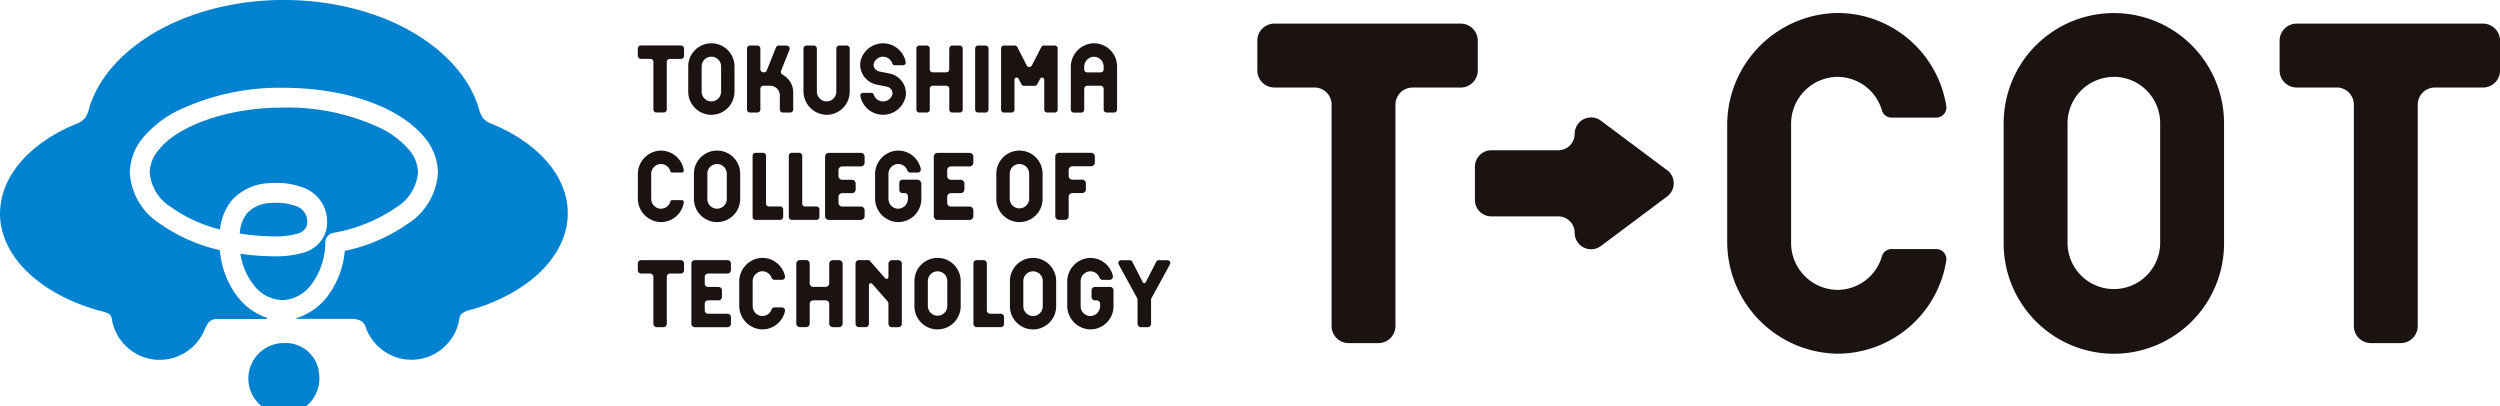<svg xmlns="http://www.w3.org/2000/svg" width="212" height="34.448"><defs><clipPath id="a"><path data-name="長方形 798" fill="none" d="M0 0h212v34.448H0z"/></clipPath></defs><g data-name="グループ 1661"><g data-name="グループ 1659" clip-path="url(#a)"><path data-name="パス 732" d="M179.255 29.998a9.356 9.356 0 01-9.345-9.345v-10.2a9.345 9.345 0 0118.69 0v10.2a9.355 9.355 0 01-9.345 9.345m0-23.477a3.932 3.932 0 00-3.927 3.927v10.2a3.928 3.928 0 007.855 0v-10.2a3.932 3.932 0 00-3.928-3.932" fill="#1a1311"/><path data-name="パス 733" d="M123.864 2.002H108.07a1.448 1.448 0 00-1.448 1.448v2.522a1.448 1.448 0 001.448 1.448h3.4a1.448 1.448 0 011.448 1.448v18.779a1.448 1.448 0 001.448 1.448h2.522a1.448 1.448 0 001.448-1.448V8.871a1.448 1.448 0 011.448-1.448h4.083a1.448 1.448 0 001.448-1.448V3.454a1.448 1.448 0 00-1.451-1.452" fill="#1a1311"/><path data-name="パス 734" d="M210.552 2.002h-15.794a1.448 1.448 0 00-1.448 1.448v2.522a1.448 1.448 0 001.448 1.448h3.4a1.448 1.448 0 011.448 1.448v18.779a1.448 1.448 0 001.448 1.448h2.522a1.448 1.448 0 001.448-1.448V8.871a1.448 1.448 0 011.448-1.448h4.083a1.448 1.448 0 001.448-1.448V3.454a1.448 1.448 0 00-1.451-1.452" fill="#1a1311"/><path data-name="パス 735" d="M159.589 21.728a3.933 3.933 0 01-3.89 2.85 3.98 3.98 0 01-3.814-4.006V10.527a3.979 3.979 0 013.814-4.005 3.933 3.933 0 013.89 2.849.842.842 0 00.813.6h3.8a.853.853 0 00.841-.987 9.359 9.359 0 00-9.247-7.884 9.5 9.5 0 00-9.329 9.487v9.92a9.5 9.5 0 009.329 9.487 9.36 9.36 0 009.247-7.885.853.853 0 00-.841-.987h-3.8a.842.842 0 00-.813.6" fill="#1a1311"/><path data-name="パス 736" d="M141.373 14.434l-5.614-4.2a1.394 1.394 0 00-2.228 1.116 1.394 1.394 0 01-1.394 1.394h-5.67a1.394 1.394 0 00-1.394 1.394v2.818a1.394 1.394 0 001.394 1.394h5.671a1.394 1.394 0 011.394 1.394 1.394 1.394 0 002.228 1.116l5.614-4.2a1.394 1.394 0 000-2.233" fill="#1a1311"/><path data-name="パス 737" d="M27.066 31.769a3.011 3.011 0 11-2.992-2.679 2.848 2.848 0 012.992 2.679" fill="#0082d0"/><path data-name="パス 738" d="M25.193 19.822a1.161 1.161 0 00.727-.481 1.049 1.049 0 00.134-.539 1.553 1.553 0 00-.021-.254 1.345 1.345 0 00-.949-1.075 4.677 4.677 0 00-1.659-.276c-.128 0-.231 0-.3.008l-.107.008a2.843 2.843 0 00-2.058.857 3.074 3.074 0 00-.631 1.735 20.178 20.178 0 002.894.24 6.865 6.865 0 001.971-.223m-1.25 5.627a3.177 3.177 0 002.475-1.349 5.947 5.947 0 001.167-3.541.844.844 0 01.68-.813 13.489 13.489 0 005.315-2.146 3.859 3.859 0 001.866-2.966 3.063 3.063 0 00-.771-1.942 7.428 7.428 0 00-2.353-1.8 18.322 18.322 0 00-8.249-1.767h-.1c-4.844 0-8.966 1.621-10.509 3.571a3.066 3.066 0 00-.771 1.942 3.813 3.813 0 001.795 2.913 12.288 12.288 0 004.172 1.911 4.641 4.641 0 011.007-2.488 4.5 4.5 0 013.187-1.442c.023 0 .235-.023.563-.023a6.272 6.272 0 012.293.4 3.051 3.051 0 011.989 2.373 3.317 3.317 0 01.042.52 2.728 2.728 0 01-.379 1.415 2.851 2.851 0 01-1.69 1.224 8.492 8.492 0 01-2.438.294h-.015a21.272 21.272 0 01-2.837-.216 5.677 5.677 0 001.071 2.569 3.181 3.181 0 002.487 1.361m7.074 2.307c.04.115.086.226.136.336s.1.216.163.32.121.206.189.3.138.194.214.286.154.179.238.264.17.167.259.245.183.151.28.221.2.135.3.2.207.118.316.17.219.1.331.144.229.08.346.113.237.06.358.083a4.04 4.04 0 00.75.068c.128 0 .276-.006.412-.02a3.9 3.9 0 00.4-.06c.132-.027.26-.059.388-.1s.25-.083.372-.133.239-.106.353-.167a3.768 3.768 0 00.334-.2 4.19 4.19 0 00.603-.485 3.986 3.986 0 00.711-.918c.065-.114.124-.228.177-.348s.1-.24.144-.366.079-.252.109-.384.055-.261.073-.4a.573.573 0 01.207-.344 1.932 1.932 0 01.8-.322c.321-.092.635-.194.941-.3s.606-.224.9-.347.576-.253.852-.389.546-.28.805-.428.51-.305.753-.468.474-.329.7-.5.435-.351.639-.535.394-.373.575-.566.353-.393.511-.6.306-.41.442-.621a7.34 7.34 0 00.369-.646 6.9 6.9 0 00.293-.667 6.26 6.26 0 00.213-.687 6.013 6.013 0 00.131-.705 5.858 5.858 0 00.044-.719 6.065 6.065 0 00-.034-.635c-.024-.21-.058-.417-.1-.623s-.1-.409-.167-.61a6.817 6.817 0 00-.865-1.735c-.125-.183-.26-.365-.4-.542s-.3-.352-.457-.521-.33-.337-.507-.5-.362-.321-.555-.476-.394-.3-.6-.448-.423-.287-.646-.423-.451-.268-.686-.394-.478-.248-.726-.365-.5-.227-.763-.332a1.546 1.546 0 01-.653-.434 2.409 2.409 0 01-.4-.925 8.694 8.694 0 00-.396-1.018 9.6 9.6 0 00-.524-.986 10.314 10.314 0 00-.645-.941 11.4 11.4 0 00-.764-.893q-.41-.433-.873-.839c-.31-.271-.635-.532-.978-.782s-.7-.491-1.074-.719-.761-.446-1.163-.651-.818-.4-1.247-.58-.87-.349-1.323-.5-.919-.3-1.394-.423-.961-.239-1.456-.337-1-.18-1.512-.247S26.2.086 25.677.052A24.842 24.842 0 0020.908.2c-.513.063-1.017.152-1.508.249s-.981.21-1.456.336-.939.268-1.393.423-.9.322-1.323.5-.845.375-1.246.58-.792.422-1.165.652-.732.469-1.074.719-.668.511-.977.782-.6.55-.873.839a11.629 11.629 0 00-.764.893 10.353 10.353 0 00-.646.941 9.766 9.766 0 00-.523.985 8.7 8.7 0 00-.392 1.025 2.27 2.27 0 01-.378.91 1.628 1.628 0 01-.673.45q-.39.158-.763.332t-.725.365a13.337 13.337 0 00-1.332.817 11.68 11.68 0 00-1.156.924 9.216 9.216 0 00-1.363 1.563c-.122.184-.241.371-.348.561s-.2.383-.29.579a6.338 6.338 0 00-.229.595 5.932 5.932 0 00-.167.61 6.1 6.1 0 00-.1.623 5.984 5.984 0 00-.044.64 5.9 5.9 0 00.182 1.45 6.124 6.124 0 00.221.7 6.691 6.691 0 00.3.678 7.345 7.345 0 00.382.654q.21.322.456.631t.528.6q.282.294.6.572t.66.538c.229.175.47.344.719.506s.509.318.777.468.544.292.83.428.578.264.88.386.609.236.925.342.638.207.968.3a3.229 3.229 0 01.794.26.615.615 0 01.252.39c.03.131.045.263.076.39a4.086 4.086 0 00.885 1.702 4.056 4.056 0 00.863.754c.111.07.218.134.333.2s.231.114.351.163a3.632 3.632 0 00.368.131 3.9 3.9 0 00.384.1 4.135 4.135 0 002.911-.5 4.545 4.545 0 00.58-.421 3.99 3.99 0 00.497-.509 4.104 4.104 0 00.567-.906c.018-.04.074-.17.146-.322a1.6 1.6 0 01.331-.505.949.949 0 01.665-.221h3.959s.273.013.273-.039-.036-.066-.121-.1a5.213 5.213 0 01-2.42-1.781 7.492 7.492 0 01-1.478-3.92 14.242 14.242 0 01-5.172-2.309 5.47 5.47 0 01-2.462-4.257 4.758 4.758 0 011.15-3.008 9.105 9.105 0 012.884-2.237 20 20 0 019.032-1.957c5.237.021 9.756 1.6 11.912 4.194a4.75 4.75 0 011.15 3.008 5.518 5.518 0 01-2.549 4.323 14.581 14.581 0 01-5.352 2.308 7.455 7.455 0 01-1.488 3.876 5.191 5.191 0 01-2.395 1.747c-.089.036-.234.057-.234.1s.382.039.382.039h4.311a1.917 1.917 0 01.648.105.951.951 0 01.557.607" fill="#0082d0"/><path data-name="パス 739" d="M75.438 6.237l-.873-.178a.6.6 0 01-.486-.589.252.252 0 01.01-.067.824.824 0 011.577-.019.222.222 0 00.214.15h.7a.23.23 0 00.223-.276 1.96 1.96 0 00-3.841-.032.9.9 0 00-.015.111 1.739 1.739 0 001.391 1.837l.873.178a.59.59 0 01.475.571.263.263 0 01-.008.065.824.824 0 01-1.582.036.222.222 0 00-.214-.15h-.7a.23.23 0 00-.223.276 1.96 1.96 0 003.847 0 1.008 1.008 0 00.014-.111 1.729 1.729 0 00-1.381-1.805" fill="#1a1311"/><path data-name="パス 740" d="M60.324 9.735a1.963 1.963 0 01-1.961-1.961V5.632a1.961 1.961 0 013.922 0v2.142a1.963 1.963 0 01-1.961 1.961m0-4.927a.825.825 0 00-.824.824v2.142a.824.824 0 101.648 0V5.632a.825.825 0 00-.824-.824" fill="#1a1311"/><path data-name="パス 741" d="M69.996 9.732a2 2 0 01-1.862-2.015V4.124a.264.264 0 01.263-.264h.61a.264.264 0 01.263.264v3.621a.843.843 0 00.716.846.825.825 0 00.933-.817v-3.65a.264.264 0 01.263-.264h.61a.264.264 0 01.264.264v3.65a1.963 1.963 0 01-2.06 1.959" fill="#1a1311"/><path data-name="パス 742" d="M57.747 3.856h-3.4a.261.261 0 00-.261.261v.614a.261.261 0 00.261.261h.8a.261.261 0 01.261.261v4.025a.261.261 0 00.261.261h.614a.261.261 0 00.261-.261V5.256a.261.261 0 01.261-.261h.942a.261.261 0 00.261-.261V4.12a.261.261 0 00-.261-.261" fill="#1a1311"/><path data-name="パス 743" d="M80.496 4.109v1.775a.249.249 0 01-.249.249H79.09a.249.249 0 01-.249-.249V4.109a.249.249 0 00-.249-.249h-.634a.249.249 0 00-.249.249v5.186a.249.249 0 00.249.249h.639a.249.249 0 00.249-.249V7.52a.249.249 0 01.249-.249h1.157a.249.249 0 01.249.249v1.775a.249.249 0 00.249.249h.638a.249.249 0 00.25-.249V4.109a.249.249 0 00-.25-.249h-.638a.249.249 0 00-.249.249" fill="#1a1311"/><path data-name="パス 744" d="M92.673 3.673a2 2 0 00-1.868 2.021v3.6a.254.254 0 00.254.254h.628a.255.255 0 00.255-.254V7.537a.266.266 0 01.266-.266h1.117a.266.266 0 01.266.266V9.29a.254.254 0 00.254.254h.628a.255.255 0 00.255-.254V5.632a1.963 1.963 0 00-2.055-1.959m-.731 2.2v-.2a.847.847 0 01.72-.851.825.825 0 01.928.818v.236a.266.266 0 01-.266.266h-1.117a.266.266 0 01-.266-.266" fill="#1a1311"/><path data-name="パス 745" d="M83.569 9.545h-.618a.259.259 0 01-.259-.259V4.119a.259.259 0 01.259-.259h.618a.259.259 0 01.259.259v5.166a.259.259 0 01-.259.259" fill="#1a1311"/><path data-name="パス 746" d="M66.238 5.998l.708-1.776a.261.261 0 00-.243-.358h-.661a.262.262 0 00-.243.165l-.773 1.94a.261.261 0 01-.243.165h-.042a.261.261 0 01-.261-.261V4.121a.261.261 0 00-.261-.261h-.614a.261.261 0 00-.261.261v5.162a.261.261 0 00.261.261h.614a.261.261 0 00.261-.261V7.532a.261.261 0 01.261-.261h.568a.82.82 0 01.82.82v1.193a.261.261 0 00.261.261h.614a.261.261 0 00.261-.261V7.829a1.7 1.7 0 00-.912-1.5.262.262 0 01-.116-.33" fill="#1a1311"/><path data-name="パス 747" d="M88.303 3.993l-.8 1.554a.245.245 0 01-.436 0l-.8-1.554a.246.246 0 00-.218-.133h-.914a.245.245 0 00-.245.245v5.194a.245.245 0 00.245.245h.646a.245.245 0 00.245-.245V6.765a.185.185 0 01.35-.085l.239.465a.245.245 0 00.218.133h.914a.246.246 0 00.218-.133l.238-.465a.185.185 0 01.35.085v2.534a.245.245 0 00.245.245h.646a.245.245 0 00.245-.245V4.105a.245.245 0 00-.245-.245h-.921a.245.245 0 00-.218.133" fill="#1a1311"/><path data-name="パス 748" d="M92.842 13.785v-.513a.312.312 0 00-.312-.312H89.8a.312.312 0 00-.312.312v5.061a.312.312 0 00.312.312h.513a.312.312 0 00.312-.312v-1.65a.311.311 0 01.312-.312h.835a.312.312 0 00.312-.312v-.513a.312.312 0 00-.312-.312h-.835a.312.312 0 01-.312-.312v-.513a.312.312 0 01.312-.312h1.593a.312.312 0 00.312-.312" fill="#1a1311"/><path data-name="パス 749" d="M86.45 18.834a1.964 1.964 0 01-1.962-1.961v-2.142a1.961 1.961 0 013.922 0v2.142a1.963 1.963 0 01-1.961 1.961m0-4.927a.825.825 0 00-.825.824v2.142a.825.825 0 001.649 0v-2.142a.825.825 0 00-.824-.824" fill="#1a1311"/><path data-name="パス 750" d="M68.029 17.261v-4.054a.247.247 0 00-.247-.247h-.643a.247.247 0 00-.247.247v5.191a.247.247 0 00.247.247h2.1a.247.247 0 00.247-.247v-.643a.247.247 0 00-.247-.247h-.965a.247.247 0 01-.247-.247" fill="#1a1311"/><path data-name="パス 751" d="M64.957 17.261v-4.054a.247.247 0 00-.247-.247h-.643a.247.247 0 00-.247.247v5.191a.247.247 0 00.247.247h2.1a.247.247 0 00.247-.247v-.643a.247.247 0 00-.247-.247h-.965a.247.247 0 01-.247-.247" fill="#1a1311"/><path data-name="パス 752" d="M73.319 13.78v-.5a.317.317 0 00-.317-.317h-2.72a.317.317 0 00-.317.317v5.051a.317.317 0 00.317.317h2.72a.317.317 0 00.317-.317v-.5a.317.317 0 00-.317-.317h-1.583a.317.317 0 01-.317-.317v-.5a.317.317 0 01.317-.317h.825a.317.317 0 00.317-.317v-.5a.317.317 0 00-.317-.317h-.825a.317.317 0 01-.317-.317v-.5a.317.317 0 01.317-.317h1.583a.317.317 0 00.317-.317" fill="#1a1311"/><path data-name="パス 753" d="M82.54 13.78v-.5a.317.317 0 00-.317-.317h-2.72a.317.317 0 00-.317.317v5.051a.317.317 0 00.317.317h2.72a.317.317 0 00.317-.317v-.5a.317.317 0 00-.317-.317H80.64a.317.317 0 01-.317-.317v-.5a.317.317 0 01.317-.317h.825a.317.317 0 00.317-.317v-.5a.317.317 0 00-.317-.317h-.825a.317.317 0 01-.317-.317v-.5a.317.317 0 01.317-.317h1.583a.317.317 0 00.317-.317" fill="#1a1311"/><path data-name="パス 754" d="M60.807 18.834a1.963 1.963 0 01-1.961-1.961v-2.142a1.961 1.961 0 013.922 0v2.142a1.963 1.963 0 01-1.961 1.961m0-4.927a.825.825 0 00-.824.824v2.142a.824.824 0 001.648 0v-2.142a.825.825 0 00-.824-.824" fill="#1a1311"/><path data-name="パス 755" d="M56.84 17.096a.825.825 0 01-.911.594.845.845 0 01-.707-.847v-2.08a.845.845 0 01.707-.847.825.825 0 01.911.594.167.167 0 00.161.123h.816a.169.169 0 00.167-.192 1.962 1.962 0 00-2.07-1.665 2 2 0 00-1.825 2.007v2.034a2 2 0 001.828 2.011 1.962 1.962 0 002.07-1.665.169.169 0 00-.167-.192h-.816a.167.167 0 00-.161.123" fill="#1a1311"/><path data-name="パス 756" d="M76.26 15.499v.607a.265.265 0 00.265.265h.2a.265.265 0 01.265.265v.209a.843.843 0 01-.716.846.826.826 0 01-.933-.817v-2.111a.846.846 0 01.707-.848.825.825 0 01.9.548.259.259 0 00.246.169h.628a.265.265 0 00.26-.319 1.961 1.961 0 00-2.046-1.538 2 2 0 00-1.829 2.011v2.031a2 2 0 001.863 2.015 1.963 1.963 0 002.06-1.959v-1.28a.359.359 0 00-.359-.359h-1.238a.265.265 0 00-.265.265" fill="#1a1311"/><path data-name="パス 757" d="M61.983 22.91v-.565a.286.286 0 00-.286-.286h-2.782a.286.286 0 00-.286.286v5.113a.286.286 0 00.286.286h2.782a.286.286 0 00.286-.286v-.565a.286.286 0 00-.286-.286h-1.649a.286.286 0 01-.286-.286v-.565a.286.286 0 01.286-.286h.887a.286.286 0 00.286-.286v-.564a.286.286 0 00-.286-.286h-.887a.286.286 0 01-.286-.286v-.565a.286.286 0 01.286-.286h1.645a.286.286 0 00.286-.286" fill="#1a1311"/><path data-name="パス 758" d="M70.318 22.366v1.655a.307.307 0 01-.307.307H68.97a.307.307 0 01-.307-.307v-1.66a.307.307 0 00-.307-.307h-.524a.307.307 0 00-.307.307v5.071a.307.307 0 00.307.307h.524a.307.307 0 00.307-.307v-1.656a.307.307 0 01.307-.307h1.041a.307.307 0 01.307.307v1.661a.307.307 0 00.307.307h.524a.307.307 0 00.307-.307v-5.071a.307.307 0 00-.307-.307h-.524a.307.307 0 00-.307.307" fill="#1a1311"/><path data-name="パス 759" d="M83.684 26.329v-3.992a.278.278 0 00-.278-.278h-.581a.278.278 0 00-.278.278v5.128a.278.278 0 00.278.278h2.04a.278.278 0 00.278-.278v-.581a.278.278 0 00-.278-.278h-.9a.278.278 0 01-.278-.278" fill="#1a1311"/><path data-name="パス 760" d="M79.505 27.934a1.963 1.963 0 01-1.961-1.961v-2.142a1.961 1.961 0 013.922 0v2.142a1.963 1.963 0 01-1.961 1.961m0-4.927a.825.825 0 00-.824.824v2.142a.825.825 0 001.649 0v-2.142a.825.825 0 00-.824-.824" fill="#1a1311"/><path data-name="パス 761" d="M87.602 27.934a1.963 1.963 0 01-1.961-1.961v-2.142a1.961 1.961 0 013.922 0v2.142a1.963 1.963 0 01-1.961 1.961m0-4.927a.825.825 0 00-.824.824v2.142a.824.824 0 001.648 0v-2.142a.825.825 0 00-.824-.824" fill="#1a1311"/><path data-name="パス 762" d="M65.431 26.233a.825.825 0 01-.893.556.849.849 0 01-.712-.854v-2.07a.849.849 0 01.712-.853.824.824 0 01.893.555.247.247 0 00.237.162h.649a.255.255 0 00.25-.306 1.961 1.961 0 00-2.043-1.551 2 2 0 00-1.835 2.017v2.022a2 2 0 001.835 2.017 1.962 1.962 0 002.043-1.552.255.255 0 00-.25-.306h-.649a.247.247 0 00-.237.162" fill="#1a1311"/><path data-name="パス 763" d="M98.992 22.064h-.726a.24.24 0 00-.214.13l-.894 1.739a.14.14 0 01-.249 0l-.894-1.739a.24.24 0 00-.214-.13h-.726a.24.24 0 00-.211.355l1.571 2.873a.242.242 0 01.029.115v2.041a.3.3 0 00.3.3h.546a.3.3 0 00.3-.3V25.41a.238.238 0 01.03-.115l1.571-2.873a.24.24 0 00-.211-.355" fill="#1a1311"/><path data-name="パス 764" d="M75.341 22.349v1.139a.161.161 0 01-.281.106l-1.348-1.534h-.873a.29.29 0 00-.29.29v5.1a.29.29 0 00.29.29h.557a.29.29 0 00.29-.29v-3.271a.161.161 0 01.281-.106l1.3 1.482a.29.29 0 01.072.191v1.708a.29.29 0 00.29.29h.557a.29.29 0 00.29-.29v-5.1a.29.29 0 00-.29-.29h-.553a.29.29 0 00-.29.29" fill="#1a1311"/><path data-name="パス 765" d="M92.563 24.622v.559a.289.289 0 00.289.289h.147a.289.289 0 01.289.289v.185a.844.844 0 01-.716.846.825.825 0 01-.933-.817v-2.108a.845.845 0 01.707-.847.824.824 0 01.891.532.286.286 0 00.269.185h.582a.288.288 0 00.283-.348 1.961 1.961 0 00-2.04-1.509 2 2 0 00-1.829 2.011v2.026a2 2 0 001.863 2.015 1.963 1.963 0 002.06-1.959v-1.35a.289.289 0 00-.289-.289h-1.284a.289.289 0 00-.289.289" fill="#1a1311"/><path data-name="パス 766" d="M57.722 22.059h-3.35a.286.286 0 00-.286.286v.565a.286.286 0 00.286.286h.749a.286.286 0 01.286.286v3.976a.286.286 0 00.286.286h.565a.286.286 0 00.286-.286v-3.976a.286.286 0 01.286-.286h.892a.286.286 0 00.286-.286v-.565a.286.286 0 00-.286-.286" fill="#1a1311"/></g></g></svg>